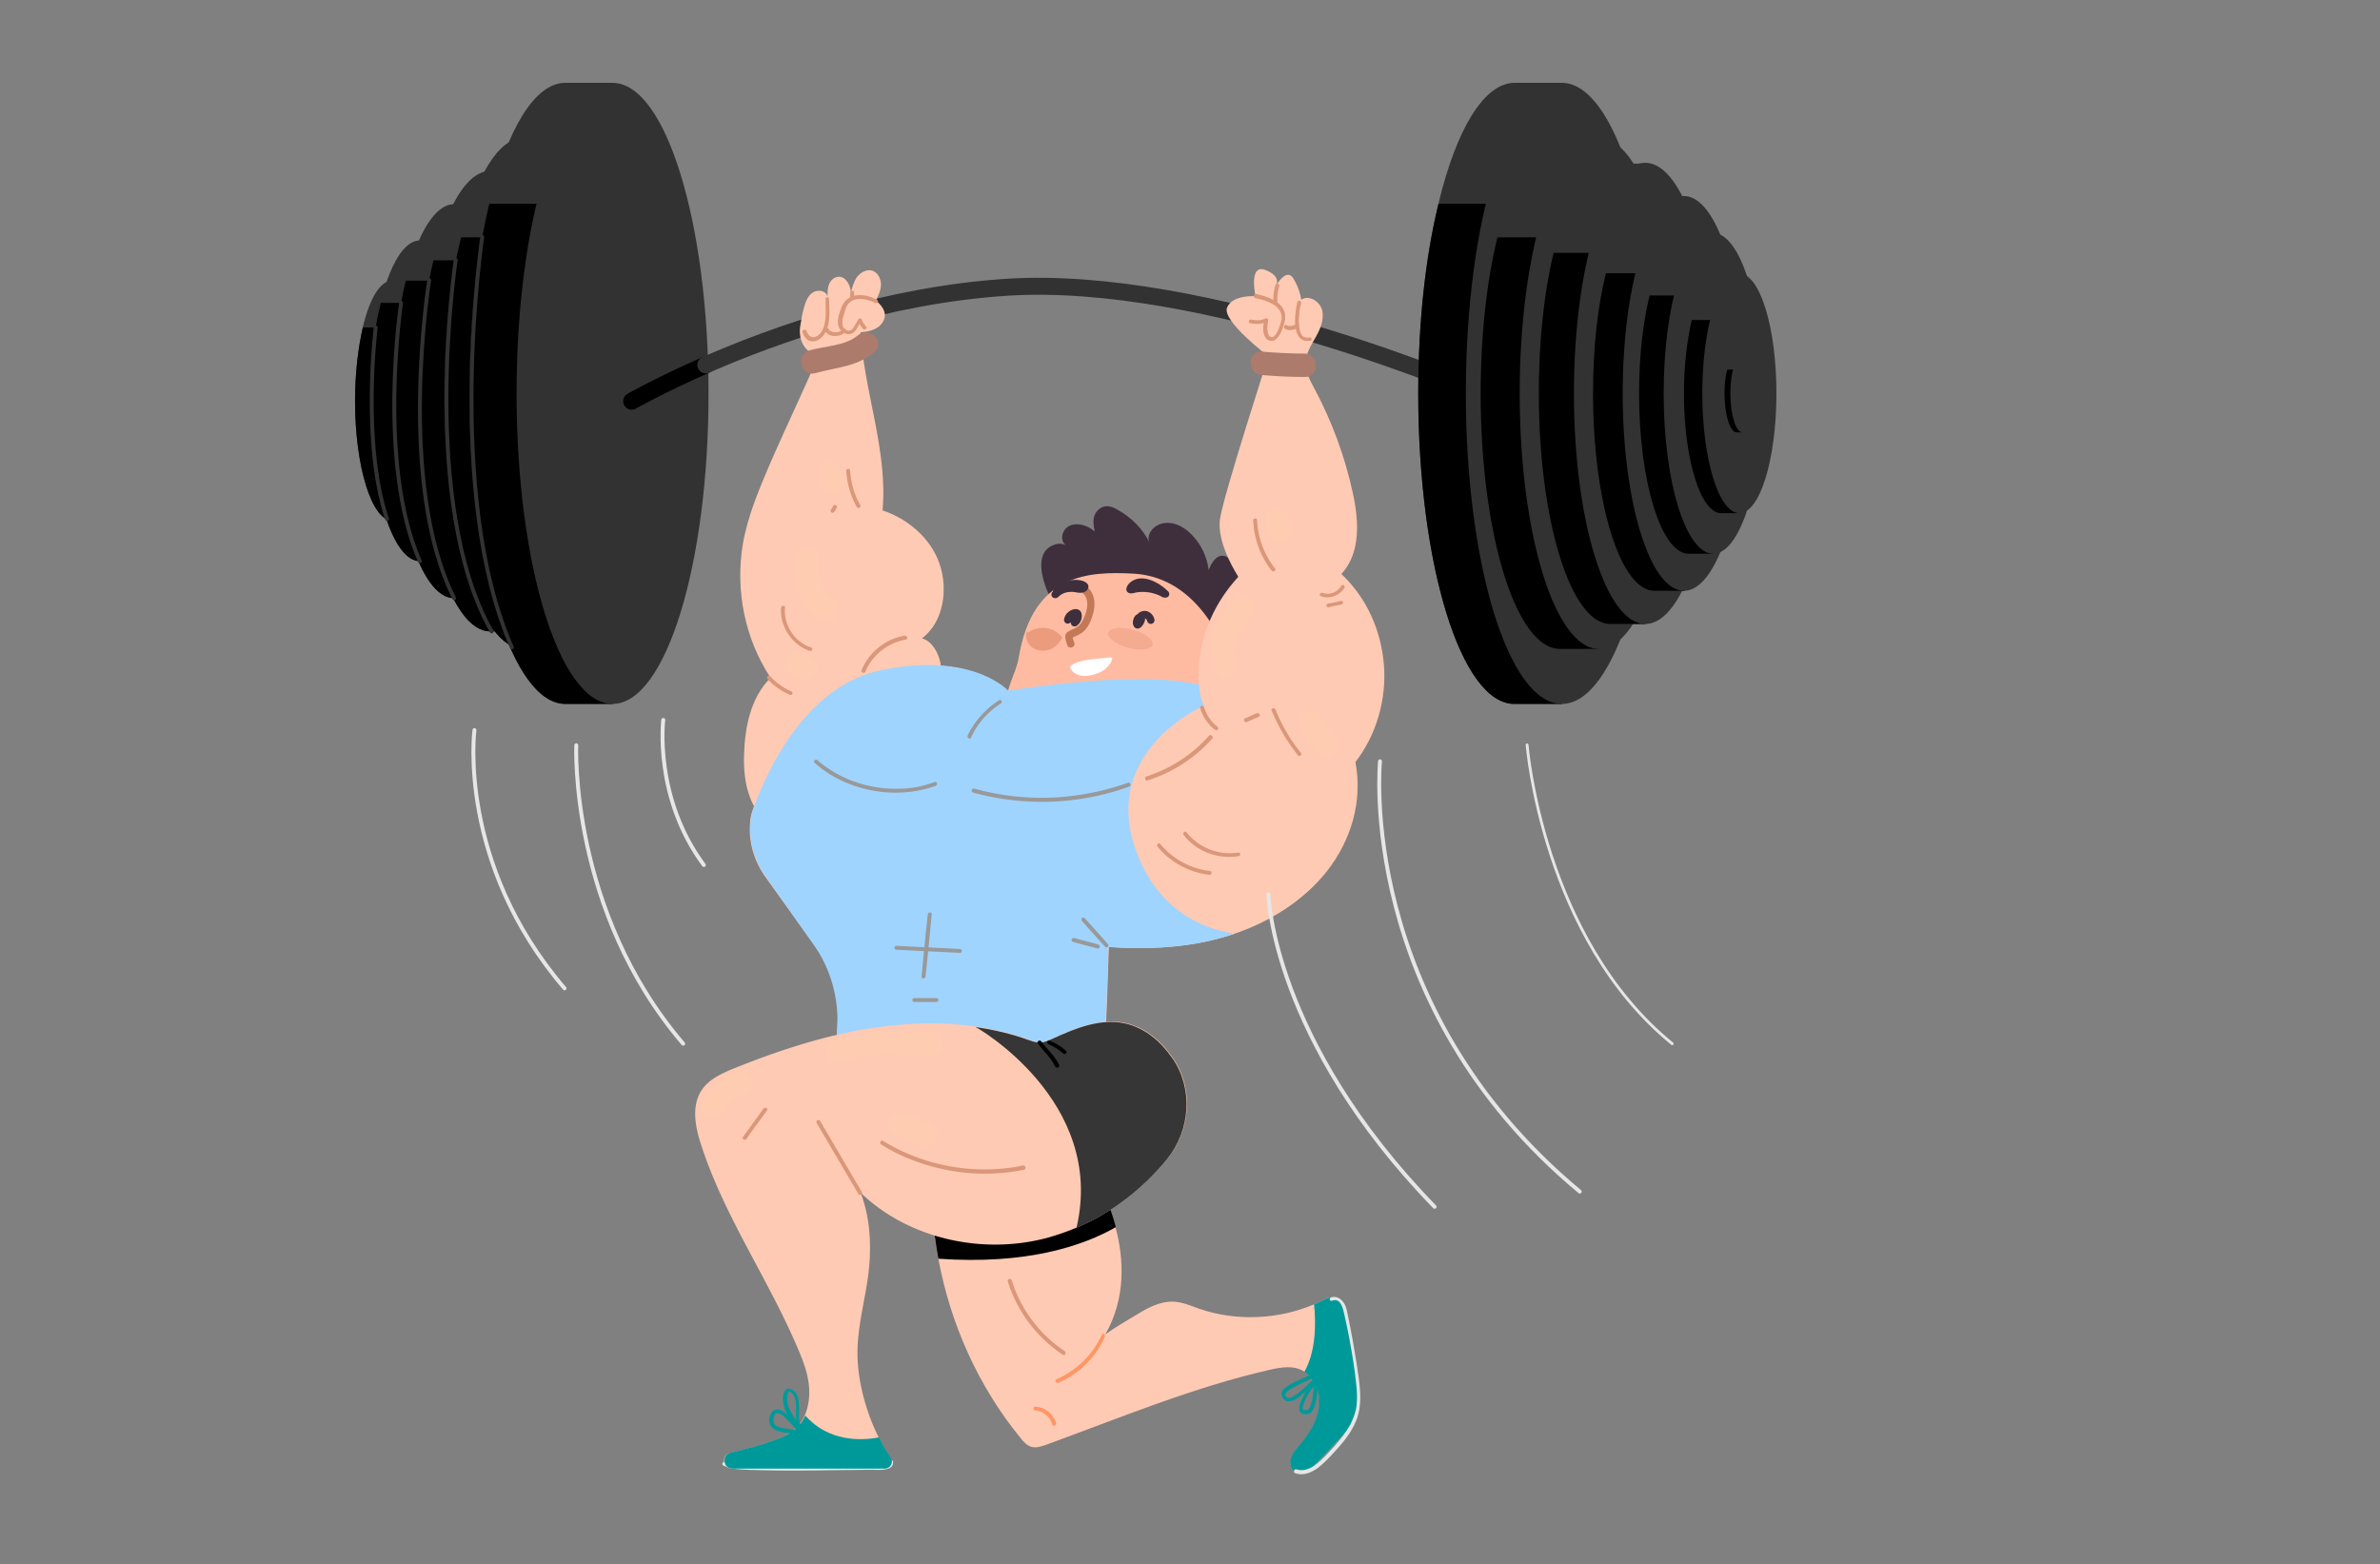 <svg xmlns="http://www.w3.org/2000/svg" width="610" height="401" fill="none"><rect width="100%" height="100%" fill="#808080" stroke="none"/><g clip-path="url(#a)"><path fill="#323232" d="M91 102.74c0 16.9 4.3 30.7 9.5 30.7h4.7v-4c2.9-5.3 4.8-15.3 4.8-26.7 0-7.1-.7-13.6-2-18.8-.8-3.2-1.7-5.9-2.8-8v-4h-4.7c-3.1 0-5.8 4.7-7.5 11.9-1.2 5.3-2 11.8-2 18.9Z"/><path fill="#000" d="M91 102.74c0 16.9 4.3 30.7 9.5 30.7h4.7v-4c2.9-5.3 4.8-15.3 4.8-26.7 0-7.1-.7-13.6-2-18.8H93c-1.2 5.2-2 11.7-2 18.8Z"/><path fill="#323232" d="M105.2 133.44c-5.25 0-9.5-13.75-9.5-30.7 0-16.96 4.25-30.7 9.5-30.7s9.5 13.74 9.5 30.7c0 16.95-4.25 30.7-9.5 30.7Z"/><path fill="#323232" d="M94.9 102.74c0 22.7 5.7 41.1 12.7 41.1h6.3v-5.3c3.9-7.1 6.5-20.4 6.5-35.8 0-9.5-1-18.2-2.7-25.1-1-4.3-2.3-8-3.8-10.7v-5.3h-6.3c-4.1 0-7.7 6.3-10.1 16-1.7 6.9-2.6 15.6-2.6 25.1Z"/><path fill="#000" d="M94.9 102.74c0 22.7 5.7 41.1 12.7 41.1h6.3v-5.3c3.9-7.1 6.5-20.4 6.5-35.8 0-9.5-1-18.2-2.7-25.1H97.6c-1.8 6.9-2.7 15.6-2.7 25.1Z"/><path fill="#323232" d="M113.8 143.84c-7.01 0-12.7-18.4-12.7-41.1 0-22.7 5.69-41.1 12.7-41.1 7.01 0 12.7 18.4 12.7 41.1 0 22.7-5.69 41.1-12.7 41.1Z"/><path fill="#323232" d="M100.7 102.74c0 27.9 7 50.6 15.7 50.6h7.7v-6.5c4.8-8.7 8-25.2 8-44 0-11.6-1.2-22.4-3.3-30.9-1.3-5.3-2.9-9.8-4.7-13.1v-6.5h-7.7c-5 0-9.5 7.7-12.4 19.7-2 8.3-3.3 19-3.3 30.7Z"/><path fill="#000" d="M100.7 102.74c0 27.9 7 50.6 15.7 50.6h7.7v-6.5c4.8-8.7 8-25.2 8-44 0-11.6-1.2-22.4-3.3-30.9H104c-2 8.4-3.3 19.1-3.3 30.8Z"/><path fill="#323232" d="M124.1 153.34c-8.67 0-15.7-22.66-15.7-50.6 0-27.95 7.03-50.6 15.7-50.6 8.67 0 15.7 22.65 15.7 50.6 0 27.94-7.03 50.6-15.7 50.6Z"/><path fill="#323232" d="M107.3 102.74c0 32.6 8.2 59.1 18.3 59.1h9v-7.6c5.6-10.1 9.3-29.4 9.3-51.4 0-13.6-1.4-26.1-3.8-36.1-1.5-6.2-3.4-11.4-5.5-15.3v-7.6h-9c-5.9 0-11.1 9-14.5 23-2.4 9.8-3.8 22.3-3.8 35.9Z"/><path fill="#000" d="M107.3 102.73c0 32.6 8.2 59.1 18.3 59.1h9v-7.6c5.6-10.1 9.3-29.4 9.3-51.4 0-13.6-1.4-26.1-3.8-36.1h-29c-2.4 9.9-3.8 22.4-3.8 36Z"/><path fill="#323232" d="M134.6 161.84c-10.1 0-18.3-26.46-18.3-59.1s8.2-59.1 18.3-59.1c10.1 0 18.3 26.46 18.3 59.1s-8.2 59.1-18.3 59.1Z"/><path fill="#323232" d="M113.9 100.83c0 36.2 9.1 65.5 20.3 65.5h10v-8.5c6.2-11.3 10.3-32.6 10.3-57 0-15.1-1.6-29-4.2-40-1.6-6.9-3.7-12.7-6.1-17v-8.5h-10c-6.5 0-12.3 10-16.1 25.5-2.7 11-4.2 24.9-4.2 40Z"/><path fill="#000" d="M113.9 100.83c0 36.2 9.1 65.5 20.3 65.5h10v-8.5c6.2-11.3 10.3-32.6 10.3-57 0-15.1-1.6-29-4.2-40h-32.1c-2.8 11-4.3 24.9-4.3 40Z"/><path fill="#323232" d="M144.1 166.34c-11.21 0-20.3-29.33-20.3-65.5 0-36.18 9.09-65.5 20.3-65.5s20.3 29.32 20.3 65.5c0 36.17-9.09 65.5-20.3 65.5Z"/><path fill="#323232" d="M120.3 100.83c0 43.9 11 79.6 24.6 79.6H157v-10.3c7.5-13.7 12.5-39.6 12.5-69.3 0-18.3-1.9-35.2-5.1-48.6-2-8.4-4.5-15.4-7.4-20.6v-10.4h-12.1c-7.9 0-15 12.1-19.5 30.9-3.2 13.5-5.1 30.3-5.1 48.7Z"/><path fill="#000" d="M120.3 100.83c0 43.9 11 79.6 24.6 79.6H157v-10.3c7.5-13.7 12.5-39.6 12.5-69.3 0-18.3-1.9-35.2-5.1-48.6h-39c-3.2 13.4-5.1 30.2-5.1 48.6Z"/><path fill="#323232" d="M157 180.44c-13.59 0-24.6-35.64-24.6-79.6 0-43.97 11.01-79.6 24.6-79.6 13.59 0 24.6 35.63 24.6 79.6 0 43.96-11.01 79.6-24.6 79.6Z"/><path stroke="#000" stroke-linecap="round" stroke-miterlimit="10" stroke-width="4.35" d="M180.9 93.54c-11.8 5.2-19 9.3-19 9.3"/><path stroke="#323232" stroke-linecap="round" stroke-linejoin="round" stroke-miterlimit="10" stroke-width="4.35" d="M379.5 100.83s-70-30.5-121.4-27.2c-30.9 2-59.4 12.1-77.2 19.9"/><path fill="#323232" d="M363.5 100.83c0 43.9 11 79.6 24.6 79.6h12.2v-10.3c7.5-13.7 12.5-39.6 12.5-69.3 0-18.3-1.9-35.2-5.1-48.6-2-8.4-4.5-15.4-7.4-20.6v-10.4h-12.1c-7.9 0-15 12.1-19.5 30.9-3.3 13.5-5.2 30.3-5.2 48.7Z"/><path fill="#000" d="M363.5 100.83c0 43.9 11 79.6 24.6 79.6h12.2v-10.3c7.5-13.7 12.5-39.6 12.5-69.3 0-18.3-1.9-35.2-5.1-48.6h-39c-3.3 13.4-5.2 30.2-5.2 48.6Z"/><path fill="#323232" d="M400.3 180.44c-13.59 0-24.6-35.64-24.6-79.6 0-43.97 11.01-79.6 24.6-79.6 13.59 0 24.6 35.63 24.6 79.6 0 43.96-11.01 79.6-24.6 79.6Z"/><path fill="#323232" d="M379.5 100.83c0 36.2 9.1 65.5 20.3 65.5h10v-8.5c6.2-11.3 10.3-32.6 10.3-57 0-15.1-1.6-29-4.2-40-1.6-6.9-3.7-12.7-6.1-17v-8.5h-10c-6.5 0-12.3 10-16.1 25.5-2.6 11-4.2 24.9-4.2 40Z"/><path fill="#000" d="M379.5 100.83c0 36.2 9.1 65.5 20.3 65.5h10v-8.5c6.2-11.3 10.3-32.6 10.3-57 0-15.1-1.6-29-4.2-40h-32.1c-2.7 11-4.3 24.9-4.3 40Z"/><path fill="#323232" d="M409.8 166.34c-11.21 0-20.3-29.33-20.3-65.5 0-36.18 9.09-65.5 20.3-65.5s20.3 29.32 20.3 65.5c0 36.17-9.09 65.5-20.3 65.5Z"/><path fill="#323232" d="M394.4 100.84c0 32.6 8.2 59.1 18.3 59.1h9v-7.6c5.6-10.1 9.3-29.4 9.3-51.4 0-13.6-1.4-26.1-3.8-36.1-1.5-6.2-3.4-11.4-5.5-15.3v-7.6h-9c-5.9 0-11.1 9-14.5 23-2.4 9.7-3.8 22.3-3.8 35.9Z"/><path fill="#000" d="M394.4 100.83c0 32.6 8.2 59.1 18.3 59.1h9v-7.6c5.6-10.1 9.3-29.4 9.3-51.4 0-13.6-1.4-26.1-3.8-36.1h-29c-2.4 9.8-3.8 22.4-3.8 36Z"/><path fill="#323232" d="M421.7 159.94c-10.1 0-18.3-26.47-18.3-59.1 0-32.64 8.2-59.1 18.3-59.1 10.1 0 18.3 26.46 18.3 59.1 0 32.63-8.2 59.1-18.3 59.1Z"/><path fill="#323232" d="M408.3 100.84c0 27.9 7 50.6 15.7 50.6h7.7v-6.5c4.8-8.7 8-25.2 8-44 0-11.6-1.2-22.4-3.3-30.9-1.3-5.3-2.9-9.8-4.7-13.1v-6.5H424c-5 0-9.5 7.7-12.4 19.7-2.1 8.3-3.3 19-3.3 30.7Z"/><path fill="#000" d="M408.3 100.83c0 27.9 7 50.6 15.7 50.6h7.7v-6.5c4.8-8.7 8-25.2 8-44 0-11.6-1.2-22.4-3.3-30.9h-24.8c-2.1 8.4-3.3 19.1-3.3 30.8Z"/><path fill="#323232" d="M431.6 151.44c-8.67 0-15.7-22.66-15.7-50.6 0-27.95 7.03-50.6 15.7-50.6 8.67 0 15.7 22.65 15.7 50.6 0 27.94-7.03 50.6-15.7 50.6Z"/><path fill="#323232" d="M420.1 100.83c0 22.7 5.7 41.1 12.7 41.1h6.3v-5.3c3.9-7.1 6.5-20.4 6.5-35.8 0-9.5-1-18.2-2.7-25.1-1-4.3-2.3-8-3.8-10.7v-5.3h-6.3c-4.1 0-7.7 6.3-10.1 16-1.6 6.9-2.6 15.6-2.6 25.1Z"/><path fill="#000" d="M420.1 100.83c0 22.7 5.7 41.1 12.7 41.1h6.3v-5.3c3.9-7.1 6.5-20.4 6.5-35.8 0-9.5-1-18.2-2.7-25.1h-20.1c-1.7 6.9-2.7 15.6-2.7 25.1Z"/><path fill="#323232" d="M439.1 141.94c-7.01 0-12.7-18.4-12.7-41.1 0-22.7 5.69-41.1 12.7-41.1 7.01 0 12.7 18.4 12.7 41.1 0 22.7-5.69 41.1-12.7 41.1Z"/><path fill="#323232" d="M431.6 100.83c0 16.9 4.3 30.7 9.5 30.7h4.7v-4c2.9-5.3 4.8-15.3 4.8-26.7 0-7.1-.7-13.6-2-18.8-.8-3.2-1.7-5.9-2.8-8v-4h-4.7c-3.1 0-5.8 4.7-7.5 11.9-1.2 5.3-2 11.8-2 18.9Z"/><path fill="#000" d="M431.6 100.83c0 16.9 4.3 30.7 9.5 30.7h4.7v-4c2.9-5.3 4.8-15.3 4.8-26.7 0-7.1-.7-13.6-2-18.8h-15c-1.2 5.2-2 11.7-2 18.8Z"/><path fill="#323232" d="M445.8 131.53c-5.25 0-9.5-13.74-9.5-30.7 0-16.95 4.25-30.7 9.5-30.7s9.5 13.75 9.5 30.7c0 16.96-4.25 30.7-9.5 30.7Z"/><path fill="#323232" d="M442 100.83c0 5.5 1.4 10 3.1 10h1.5v-1.3c.9-1.7 1.6-4.9 1.6-8.7 0-2.3-.2-4.4-.6-6.1-.3-1-.6-1.9-.9-2.6v-1.3h-1.5c-1 0-1.9 1.5-2.4 3.9-.6 1.7-.8 3.8-.8 6.1Z"/><path fill="#000" d="M442 100.83c0 5.5 1.4 10 3.1 10h1.5v-1.3c.9-1.7 1.6-4.9 1.6-8.7 0-2.3-.2-4.4-.6-6.1h-4.9c-.5 1.7-.7 3.8-.7 6.1Z"/><path fill="#323232" d="M443.5 100.83c0 5.5 1.4 10 3.1 10 1.7 0 3.1-4.5 3.1-10s-1.4-10-3.1-10c-1.7 0-3.1 4.5-3.1 10Z"/><path fill="#FFCAB3" d="M219.8 85.23c1.5-.1 3-.2 4.4-.9 1.4-.6 2.5-1.9 2.6-3.5 0-1.5-1.1-2.8-2.3-3.8.7-1.3 1.3-2.8 1.3-4.3-.1-1.5-1-3.1-2.4-3.4-1.4-.3-2.8.5-3.7 1.6-.8 1.1-1.2 2.5-1.6 3.9-.2-1.9-1.4-4-3.2-3.9-1.1.1-2 .9-2.4 1.9-.4 1-.4 2.1-.4 3.2-.3-1.5-2.4-1.9-3.7-1.1-1.3.8-1.9 2.3-2.3 3.8-.4 1.4-.7 2.9-.9 4.3-.2 1-.3 2-.1 3.1.3 2.4 2.2 4.6 4.6 5.2-3.8 8.9-8 17.6-11.9 26.5-3 7-6.1 14.1-7.4 21.6-2 11.8.5 24.3 7.1 34.3-5.1 5.1-6.6 12.6-6.8 19.8-.1 3.6.2 7.2 1.4 10.5 1.8 5 5.5 9.2 9.6 12.6 12.7 10.5 30.3 14.7 46.4 11.2 3.3-12 1.6-24-1.3-36.1-1.3-5.2-2.8-10.7-6.8-14.2 1.5-3.1 1.7-6.8.3-9.9-.8-1.8-2.1-3.5-4-4 5.5-4.1 6.8-12.6 4.5-19.1-2.2-6.5-8-11.5-14.6-13.7 1.4-15.5-4.9-30.8-5.7-46.4"/><path fill="#3F2F3D" d="M318.4 159.14c.7-5-.1-10.1-2.5-14.6-.4-.9-1-1.8-2-2-2-.6-3.5 1.8-4.1 3.6-.4-3.2-1.8-6.4-4.1-8.8-1.7-1.9-4.2-3.5-6.9-3.3-2.7.1-5.2 2.7-4.2 5-1.7-3.5-4.6-6.4-8.2-8.4-1-.6-2.3-1.1-3.4-.8-1.3.3-2.3 1.5-2.6 2.7-.3 1.2-.1 2.5.2 3.7-1.7-1.5-4.3-2.4-6.4-1.5-2.1.9-2.8 4.1-.7 5.2-1.8-1.3-4.7-.2-5.8 1.6-1.1 1.8-.9 4.1-.5 6.1 1.4 6.4 5.9 12.9 12.9 14.4"/><path fill="#FFBBA2" d="M284.1 190.54s38.2 7.4 34.2-10.7-13.1-32-27.8-32.8c-11.4-.6-25.8-.1-29.4 21.5-.8 4.8-3.8 7.8-3.3 14.9l26.3 7.1Z"/><path fill="#FFCAB3" d="M215.3 251.44c-.4 5.3-.6 10.6-.9 16 5-.7 10.1.1 15.2.7 15.5 1.8 31.1 2.4 46.7 1.7 2.3-.1 4.8-.7 6.9-1.8.5-8.6.7-16.7 1-25.3 10.2.7 20.6.2 30.4-2.8l1.8-.6c9.1-3.1 17.6-8.4 23.6-15.9 6.3-8 9.3-18 7.4-28.1 5.4-7 8-16.1 7.3-24.9-.7-8.8-4.4-17.2-10.9-23.3 5-5.4 4.5-13.7 2.9-20.9-2-9.2-5.3-18.2-9.8-26.6-1.1-2.1-2.3-4.2-2.3-6.6.1-2.4 1.4-4.5 2.6-6.6 1.2-2.1 2.2-4.5 1.7-6.8-.5-2.3-3.4-4.2-5.4-2.8 0 0-.3-2.8-2.1-5.6-1.5-2.2-3.6.7-4.3 1.9.4-.8.6-2.6-2.7-3.9-4.5-1.8-2.6 6.7-2.6 6.7s-5.9-.5-7.3 2.9c-1.4 3.4 10.6 12.5 10.6 12.5s-11.4 35.2-12.4 41.6c-1 6.4 4.7 14.9 4.7 14.9-12.2 13.2-10.1 27.8-10.1 27.8-16.2-4-49 1.5-49 1.5s-9.2-10.2-32.8-5.2c-23.6 5-33 37-33 37-1 5.4.3 11 3.5 15.6l19.3 26.9Zm25.2 71.2c3.1 16.8 10.3 32.8 21.1 46 .7.9 1.6 1.9 2.7 2.2 1.2.4 2.6-.1 3.8-.5 18.9-6.9 37.6-14.7 57.2-19.2 3.1-.7 6.4-1.3 9.1.5.7.4 1.3 1 1.9 1.8 1 1.2 1.6 2.7 1.8 4.3.6 4.8-1.8 9-4.8 12.5-1.1 1.3-2.3 2.6-2.5 4.4-.1 1.1.3 2.3 1.4 2.9 1.7.9 3.5-.6 4.8-2 2.3-2.4 4.6-4.8 6.8-7.2 1.3-1.4 2.6-2.8 3.4-4.5 1.1-2.4 1-5.2.9-7.8-.5-7.3-1.9-14.5-4-21.5-.5-1.7-2.5-2.5-4.1-1.7-1 .5-2.1 1-3.2 1.5-9.2 3.9-20 4.4-29.5 1.1-2.2-.8-4.3-1.7-6.6-1.8-3.3-.1-6.4 1.5-9.3 3.3-2.8 1.7-5.5 3.2-8.1 5.1 5.3-9.3 4.8-19.3 2.6-27.5-2.6-9.9-7.6-17.1-7.6-17.1-6.6 0-12.9-.7-19.4-1.3-6.6-.6-13.6-.5-19.3 2.9l-.7.7c-.4 7.6.2 15.3 1.6 22.9Z"/><path fill="#000" d="M240.5 322.64c22.7 1.6 37.1-3.3 45.5-8.1-2.6-9.9-7.6-17.1-7.6-17.1-6.6 0-12.9-.7-19.4-1.3-6.6-.6-13.6-.5-19.3 2.9l-.7.7c-.5 7.6.1 15.3 1.5 22.9Z"/><path fill="#9FD4FF" d="m214.6 263.34-.3 4.1c5-.7 10.1.1 15.2.7 15.5 1.8 31.1 2.4 46.7 1.7 2.3-.1 4.8-.7 6.9-1.8.5-8.6.7-16.7 1-25.3 10.2.7 20.6.2 30.4-2.8l1.8-.6c-8.9-1.5-18.9-6.3-24.4-19.4-11.3-27 16.7-39.1 16.7-39.1-1.3-2.2-1.2-5.3-1.2-5.3-16.2-4-49 1.5-49 1.5s-9.2-10.2-32.8-5.2c-23.6 5-33 37-33 37-1 5.4.3 11 3.5 15.6l12.3 17.5c4.4 6.1 6.6 13.7 6.2 21.4Z"/><path fill="#FFCAB3" d="M204.4 345.44c1.5 3.5 2.9 7.1 3 10.9.1 2.2-.3 4.6-1.2 6.6-.6 1.4-1.5 2.6-2.7 3.6-1.6 1.3-3.5 2.1-5.5 2.8-2.6 1-6.7 2.1-10.9 3.1-2.3.6-1.9 4 .5 4h39.1c1.4 0 2.3-1.6 1.5-2.8-1.1-1.6-2.1-3.3-3-5.2-3.6-7.2-5.7-15.8-5.4-23.1.3-7.6 2.7-14.9 3.1-22.5.3-5.9-.2-11.5-2.3-17.1 12.4 11.9 31.4 16 48 11.5a64.92 64.92 0 0 0 11.5-4.5c7.3-3.9 13.9-9.3 19.1-15.7 6-7.4 6.8-18 1.4-25.9 0-.1-.1-.1-.1-.1-2.9-4.2-7-7.7-12-8.8-6.3-1.4-12.7 1.2-18.6 3.9-1.1.5-2.2 1-3.4 1-1 0-2-.4-2.9-.7-4.4-1.6-8.9-2.6-13.5-3.3-8.1-1.2-16.5-1-24.6.1-12.8 1.7-25.1 5.7-37.1 10.5-3.2 1.3-6.6 2.8-8.5 5.6-2.8 4.1-1.7 9.7-.1 14.4 5.9 18.1 17.1 34.1 24.6 51.7Z"/><path fill="#363636" d="M275.9 314.74c1.4-.6 2.7-1.2 4.1-1.9 7.3-3.9 13.9-9.3 19.1-15.7 6-7.4 6.8-18 1.4-25.9l-.1-.1c-2.9-4.2-7-7.7-12-8.8-6.3-1.4-12.7 1.2-18.6 3.9-1.1.5-2.2 1-3.4 1-1 0-2-.4-2.9-.7-4.4-1.6-8.9-2.6-13.5-3.3-.1-.2 33.6 18.9 25.9 51.5Z"/><path fill="#099" d="M332.2 377.54c1.7.9 3.5-.6 4.8-2 2.3-2.4 4.6-4.8 6.8-7.2 1.3-1.4 2.6-2.8 3.4-4.5 1.1-2.4 1-5.2.9-7.8-.5-7.3-1.9-14.5-4-21.5-.5-1.7-2.5-2.5-4.1-1.7-1 .5-2.1 1-3.2 1.5.5 4.8.5 12.1-2.5 17.3.7.4 1.3 1 1.9 1.8 1 1.2 1.6 2.7 1.8 4.3.6 4.8-1.8 9-4.8 12.5-1.1 1.3-2.3 2.6-2.5 4.4 0 1.2.4 2.4 1.5 2.9Z"/><path fill="#EA9C7D" d="M263.47 162.19c1.3-1 3-1.4 4.7-1.2 1.6.2 3.2 1.2 4.1 2.5-.8 1.3-1.8 2.5-3.2 3-1.4.5-3.1.4-4.3-.4-1.3-.8-2-2.4-1.7-3.9 0-.1.1-.2.2-.3.1 0 .2.1.2.3Z"/><path fill="#DA9779" d="M196.6 284.64c-1.8 2.4-3.6 4.9-5.3 7.3-.4.5-1.2 0-.9-.5 1.8-2.4 3.6-4.9 5.3-7.3.4-.5 1.2 0 .9.5Zm23-154.7c-1.6-2.8-2.5-6-2.7-9.3 0-.6 1-.6 1 0 .2 3.1 1 6.1 2.6 8.8.3.6-.6 1.1-.9.5Zm-5.2.3c-.2.3-.4.7-.6 1-.1.1-.2.2-.3.2-.1 0-.3 0-.4-.1-.1-.1-.2-.2-.2-.3 0-.1 0-.3.1-.4.2-.3.4-.7.6-1 .1-.1.2-.2.3-.2.1 0 .3 0 .4.1.1.1.2.2.2.3 0 .1 0 .3-.1.4Zm-6.8 36.6c-4.6-1.5-7.8-6.3-7.4-11.1.1-.6 1.1-.6 1 0-.4 4.4 2.4 8.8 6.6 10.2.7.1.4 1.1-.2.9Zm119.3 15c1.6 4 3.8 7.8 6.5 11.1.4.5-.3 1.2-.7.7a46.5 46.5 0 0 1-6.8-11.6c-.2-.5.7-.7 1-.2Zm-4.3 1.9c-1 .4-2 .9-3 1.3-.2.1-.5.1-.7-.2-.1-.2-.1-.6.2-.7 1-.4 2-.9 3-1.3.2-.1.5-.1.7.2.1.3.1.6-.2.7Zm3.3-37.5c-2.9-3.7-4.5-8.2-4.7-12.9 0-.6 1-.6 1 0 .2 4.5 1.8 8.8 4.6 12.4.4.5-.5 1-.9.5Zm18.7 4.4c-1.2 2-3.8 3-6 2.2-.3-.1-.4-.3-.3-.6.1-.2.4-.4.6-.3 1.8.7 3.9-.1 4.9-1.8.2-.5 1.1 0 .8.5Zm-.7 4.3c-1.1.2-2.2.4-3.3.7-.3.1-.6-.1-.6-.3-.1-.2.1-.6.3-.6 1.1-.2 2.2-.4 3.3-.7.3-.1.6.1.6.3.1.2-.1.5-.3.6Zm-32.4 32.19c-1.9-1.4-3.2-3.4-3.9-5.6-.2-.6.8-.9 1-.3.6 2 1.8 3.8 3.4 5 .2.2.3.4.2.7-.2.2-.5.3-.7.2Zm-.8 2.21c-4.5 5-10.2 8.7-16.6 10.7-.6.2-.9-.8-.3-1 6.2-2 11.8-5.6 16.1-10.5.5-.4 1.2.3.8.8Zm6.8 30.1c-5.3.9-10.9-1.2-14.1-5.4-.4-.5.3-1.2.7-.7 3.1 3.9 8.2 6 13.2 5.2.6-.1.8.8.2.9Zm-7.5 4.8c-5.2-.6-10-3.2-13.3-7.2-.4-.5.3-1.2.7-.7 3.1 3.8 7.7 6.3 12.6 6.9.7 0 .7 1 0 1Zm-107.4-46.11c-2.2-.9-4.3-2.3-5.9-4.1-.4-.5.3-1.2.7-.7 1.5 1.7 3.4 3 5.4 3.9.2.1.4.3.3.6 0 .2-.3.4-.5.3Zm29.6-14.19c-4.6.8-8.6 3.9-10.4 8.2-.2.6-1.2.3-1-.3 1.9-4.6 6.1-8.1 11.1-8.9.6-.1.9.8.3 1Zm30.3 135.89c-9.7 2-20 1-29.2-2.7-2.6-1-5.1-2.3-7.5-3.8-.5-.3 0-1.2.5-.9 8.3 5.1 18 7.6 27.7 7.3 2.7-.1 5.5-.4 8.2-1 .7 0 .9.9.3 1.1Zm-42.5 6.21c-3.6-6.1-7.1-12.1-10.7-18.2-.3-.6.5-1.1.9-.5 3.6 6.1 7.1 12.1 10.7 18.2.3.6-.5 1.1-.9.5Z"/><path fill="#FF9664" d="M269.7 365.13c-.5-1.9-2.3-3.4-4.3-3.6-.3 0-.5-.2-.5-.5s.2-.5.5-.5c2.4.2 4.6 1.9 5.3 4.3.1.6-.9.9-1 .3Zm13.5-22.5c-2.3 5.2-6.6 9.5-11.9 11.8-.6.3-1.1-.6-.5-.9 5.1-2.2 9.3-6.3 11.6-11.4.2-.6 1-.1.8.5Z"/><path fill="#DA9779" d="M272.4 347.24a34.98 34.98 0 0 1-14.1-18.8c-.2-.6.8-.9 1-.3 2.3 7.4 7.1 13.9 13.6 18.2.5.4 0 1.3-.5.9Z"/><path fill="#999" d="M289.4 201.64a66.1 66.1 0 0 1-40 1.5c-.6-.2-.4-1.1.3-1 10.1 2.8 20.7 3.1 30.9.9 2.9-.6 5.7-1.4 8.5-2.4.7-.2.9.8.3 1Zm-49.6-.2c-8.1 2.9-17.4 2.1-25-1.8-2.2-1.1-4.2-2.5-6-4.1-.5-.4.2-1.1.7-.7 6.3 5.5 14.9 8 23.2 7.2 2.4-.2 4.7-.8 6.9-1.6.6-.2.8.8.2 1Zm16.7-21.1c-3.3 2.1-6 5.1-7.6 8.7-.3.6-1.1.1-.9-.5 1.8-3.7 4.6-6.8 8-9 .6-.4 1.1.4.5.8Zm26.8 62.4c-2-2.2-4-4.4-6-6.7-.4-.5.3-1.2.7-.7 2 2.2 4 4.4 6 6.7a.5.5 0 0 1-.7.7Zm-2 .39c-2.1-.6-4.2-1.1-6.3-1.7-.6-.2-.4-1.1.3-1 2.1.6 4.2 1.1 6.3 1.7.5.2.3 1.1-.3 1Zm-42.5-8.79c-.5 5.3-1 10.7-1.6 16-.1.6-1.1.6-1 0 .5-5.3 1-10.7 1.6-16 .1-.6 1.1-.6 1 0Z"/><path fill="#999" d="M246 244.24c-5.4-.3-10.9-.5-16.3-.8-.6 0-.6-1 0-1 5.4.3 10.9.5 16.3.8.7 0 .7 1.1 0 1Zm-6 12.59h-5.7c-.6 0-.6-1 0-1h5.7c.7 0 .7 1 0 1Z"/><path fill="#E6E6E6" d="M341.2 332.54c1.6-.5 3 .7 3.6 2.1.4.9.5 1.8.7 2.7l.6 3c.8 4.1 1.5 8.3 2.1 12.5.5 3.9.9 7.8-.7 11.5-1.3 3.2-3.7 5.9-6 8.4-2.4 2.5-5.6 6.1-9.5 4.9-.6-.2-.4-1.2.3-1 3.2 1 6-2 8-4.1 2.2-2.3 4.4-4.8 5.9-7.6.7-1.5 1.3-3 1.5-4.7.2-1.8.1-3.7-.1-5.5-.4-3.8-1-7.5-1.7-11.3-.4-2.1-.8-4.2-1.3-6.3-.3-1.4-.9-4.5-3-3.8-.8.4-1.1-.6-.4-.8Zm-112.3 42.2c.2 2.5-4.1 2-5.5 2-3.2 0-6.4.1-9.6.1-6.3.1-12.6.2-18.9 0-1.7 0-3.4-.1-5.1-.2-1.5-.1-3-.3-4.4-1-.6-.3-.1-1.1.5-.9 1.2.6 2.6.7 3.9.8 1.4.1 2.8.1 4.1.2 2.9.1 5.7.1 8.6.1 5.8 0 11.7-.1 17.5-.1h5c.7 0 3 .2 2.9-1 0-.6 1-.6 1 0Z"/><path fill="#099" d="M338.5 351.64c-.3.6-.4 1.5-.5 2.2-.1 1.1-.2 2.2-.4 3.3-.1 1.1-.3 2.1-.6 3.1-.2.7-.6 1.6-1.2 2-.6.3-1.5.4-2.1.1-.5-.3-.8-.9-.7-1.4.1-1.6 1.1-3.2 1.9-4.6.5-.8 1.1-1.6 1.6-2.4.3-.4.7-1 1.1-1.3.5-.4 1.2.3.7.7-.3.2-.5.6-.8.9-.4.6-.9 1.2-1.3 1.8-.9 1.3-1.8 2.7-2.2 4.2-.1.3-.1.5-.1.8v.2c0 .1.1.1.1.1.1.1.2.1.4.1.3 0 .6 0 .8-.1.5-.3.7-1.1.9-1.7.3-.9.4-1.9.5-2.9.1-1.1.2-2.2.4-3.3.1-.8.2-1.7.6-2.4.3-.5 1.2 0 .9.6Z"/><path fill="#099" d="M337.8 353.54c.2-.1-.1.1-.1.1l-.2.2c-.2.2-.5.4-.7.7l-1.8 1.8c-.7.6-1.3 1.2-2.1 1.8-.6.4-1.2.9-2 1-.6.2-1.3.1-1.8-.4s-.8-1.2-.6-1.8c.2-.7.8-1.2 1.4-1.6.7-.5 1.6-.9 2.4-1.3 1-.5 1.9-.9 2.9-1.3.6-.3 1.4-.6 1.8-1.2.4-.5 1.1.2.7.7-.4.5-1 .8-1.5 1.1-.8.4-1.5.7-2.3 1.1-.8.4-1.6.7-2.4 1.2-.6.3-1.3.7-1.8 1.3-.1.2-.3.4-.3.5 0 .2 0 .3.2.5.3.4.6.5 1 .4.6-.2 1.2-.6 1.8-1 .7-.5 1.3-1.1 1.9-1.6.6-.6 1.3-1.2 1.9-1.8.4-.4.9-.9 1.4-1.1.6-.5.8.4.2.7Zm-150.1 22.9h39.1c1.4 0 2.3-1.6 1.5-2.8-1.1-1.6-2.1-3.3-3-5.2-4.7.9-13 1.1-18.9-5.6-.6 1.4-1.5 2.6-2.7 3.6-1.6 1.3-3.5 2.1-5.5 2.8-2.6 1-6.7 2.1-10.9 3.1-2.4.6-2 4.1.4 4.1Z"/><path fill="#099" d="M205.4 366.74c-1.1-1-1.3-2.5-1.4-3.9 0-1.5.2-3.1-.3-4.6-.2-.6-.5-1.1-1.1-1.4-.4-.2-.5-.2-.6.2-.4 1-.2 2.3 0 3.3.3 1 .9 1.8 1.4 2.7.7 1 1.3 2 1.7 3.2.2.5-.5.9-.8.5-.7-.9-1.4-1.8-2.3-2.6-.7-.7-1.6-1.8-2.7-1.9-1-.1-1.2 1.7-1 2.4.3 1 1.5 1.2 2.4 1.4 1.2.3 2.5.3 3.7.7.6.2.3 1.2-.3 1-1.2-.4-2.5-.4-3.8-.7-1.2-.3-2.5-.7-3-2-.4-1.1 0-3 1.2-3.6 1.2-.6 2.5.5 3.3 1.2 1.2 1 2.1 2.3 3.1 3.5-.3.2-.6.3-.8.5-.7-2.1-2.5-3.7-3.1-5.8-.3-1.2-.5-2.7-.1-3.8.2-.5.5-1 1-1.1.6-.1 1.3.3 1.7.7 1.2 1.1 1.2 3 1.2 4.5 0 1.6-.3 3.9 1.1 5.1.7.2-.1.9-.5.5Z"/><path fill="#AC7B6B" d="M334.4 96.63c-3.7 0-7.3-.2-11-.5-3.8-.3-3.9-6.3 0-6 3.7.3 7.3.5 11 .5 3.8.1 3.8 6.1 0 6Zm-110.3-6.39c-4.4 3.8-9.8 3.9-15.1 5.4-3.7 1.1-5.3-4.7-1.6-5.8 4-1.2 9.2-1.1 12.5-3.9 2.9-2.5 7.2 1.8 4.2 4.3Z"/><path stroke="#E6E6E6" stroke-linecap="round" stroke-miterlimit="10" d="M353.7 195.14s-6.3 62.5 51.2 110.3m-79.8-76.2s.9 37.2 42.6 80.1M170 184.53s-2.5 19.8 10.4 37.2m-32.7-30.7s-1.8 42.4 27.4 76.5m-53.5-80.39s-4.5 34 23.1 66.2"/><path fill="#DA9779" d="M322 75.34c3 .7 7.4 2.1 7.4 5.9 0 .8-.2 1.6-.5 2.3-.2.8-.5 1.6-1 2.4-.4.6-.9 1.2-1.6 1.4-.7.1-1.4-.1-1.8-.6-1-1.2-.8-3.2-.5-4.6.1-.6 1.1-.4 1 .3-.2 1-.3 2.3.1 3.3.2.4.5.8 1 .7.6-.1.9-.8 1.2-1.2.3-.6.6-1.3.8-2 .2-.6.4-1.2.4-1.9 0-1.4-.9-2.5-2-3.2-1.4-.9-3-1.4-4.7-1.7-.7-.2-.4-1.2.2-1.1Z"/><path fill="#DA9779" d="M324.8 82.44c-1.4.7-2.9.7-4.4.4-.3-.1-.4-.4-.3-.6.1-.3.3-.4.6-.3 1.2.2 2.5.3 3.6-.3.2-.1.5-.1.7.2.1.1 0 .5-.2.6Zm11 4.9c-4.2.8-4.1-5-3.7-7.6.1-.8.2-1.6.4-2.3.2-.6 1.1-.4 1 .3-.4 1.3-.5 2.6-.6 4 0 1.3 0 3.1.8 4.2.4.5 1.1.7 1.8.6.7-.3 1 .7.3.8Z"/><path fill="#DA9779" d="M332.5 84.14c-1 .4-2.2.8-3.2.1-.2-.2-.3-.4-.2-.7.1-.2.5-.3.7-.2.1.1.2.1.3.2h.9c.5-.1.9-.3 1.3-.4.2-.1.6.1.6.3 0 .4-.1.6-.4.7Zm-4.6-10.8a11 11 0 0 0-.5 4c0 .3-.2.5-.5.5s-.5-.2-.5-.5c-.1-1.4.1-2.9.5-4.3.1-.3.3-.4.6-.3.3 0 .4.3.4.6Zm-103.6 4.3c-2.2-1.1-5.7-1.8-7.2.7-.3.6-.5 1.2-.7 1.9-.2.7-.4 1.3-.5 2 0 .6 0 1.3.3 1.8.3.4 1 .8 1.6.7.6-.1.9-.7 1.2-1.2.4-.6.7-1.2 1.1-1.8.2-.3.7-.1.8.2.2.7.7 1.3 1.1 1.8.4.5-.5 1-.9.5-.5-.7-1-1.3-1.2-2.1.3.1.6.1.8.2-.8 1-1.1 2.7-2.5 3.2-.8.3-1.7 0-2.3-.5-.6-.5-1-1.2-1.1-1.9-.2-1.6.4-3.2 1-4.6.6-1.5 2-2.6 3.6-2.8 1.8-.3 3.7.2 5.3 1.1.7.2.2 1.1-.4.8Z"/><path fill="#DA9779" d="M218.9 75.04v1c0 .1-.1.3-.1.4-.1.1-.2.2-.4.1-.1 0-.3 0-.4-.1-.1-.1-.1-.2-.1-.4v-1c0-.1.1-.3.1-.4.1-.1.2-.2.4-.1.1 0 .3 0 .4.1 0 .1.1.2.1.4Zm-6.4 1.6c0 2.7.4 5.6-.7 8.1-.7 1.5-2.2 3.1-4 2.7-1.1-.2-1.8-1.3-2.1-2.3-.2-.6.7-.9 1-.3.3.8.9 1.7 1.9 1.6.8-.1 1.6-.8 2-1.5.7-1.1.9-2.4 1-3.7.1-1.5 0-3.1 0-4.6-.1-.6.9-.6.9 0Z"/><path fill="#DA9779" d="M216.6 85.04c-.6.8-1.7 1.1-2.6 1.1-1 0-2-.4-2.5-1.3-.3-.6.6-1.1.9-.5 0 .1.1.2.1.2l.1.1.1.1s.1 0 .1.1c.1.1.2.1.2.1h.1c.1 0 .1 0 .2.1.1 0 .2.1.3.1h1c.2 0 .4-.1.6-.2h.1s.1 0 .1-.1c.1 0 .2-.1.2-.1l.1-.1.1-.1.2-.2c.2-.2.5-.2.7 0 .1.2 0 .5-.1.7Z"/><path fill="#EA9C7D" d="M284.03 162.22c.3-1.3 3.2-1.7 6.3-.8 3.2.8 5.4 2.5 5.1 3.8-.3 1.3-3.2 1.7-6.3.8-3.1-.8-5.4-2.5-5.1-3.8Z" opacity=".5"/><path fill="#000" d="M270.4 273.34c-1-2.3-3-3.9-4.4-5.9-.4-.5.5-1 .9-.5 1.5 2.1 3.5 3.7 4.6 6.1.1.2-.1.5-.3.6-.5.1-.7-.1-.8-.3Zm2.1-3.3c-1.1-1-2.4-1.8-3.8-2.4-.2-.1-.4-.3-.3-.6.1-.2.4-.5.6-.3 1.6.6 3 1.5 4.2 2.6.2.2.2.5 0 .7-.2.2-.5.2-.7 0Z"/><path stroke="#E6E6E6" stroke-linecap="round" stroke-miterlimit="10" stroke-width=".73" d="M391.4 190.94s3.9 49.5 37.2 76.6"/><path fill="#FDCCB1" d="M190 280.63c-2.3.2-3.7 2.8-4.7 4.5-2 3.3-7.2.3-5.2-3 2.4-3.8 5.1-7.1 9.9-7.5 1.6-.1 3 1.5 3 3 0 1.8-1.3 2.9-3 3Zm48.7-9.99c-7.5-.1-15.4-1.5-22.5 1.6-3.5 1.5-6.6-3.6-3-5.2 8.3-3.6 16.7-2.5 25.5-2.4 3.9.1 3.9 6.1 0 6Zm82.1-112.8c-2.3 2.7-6.1 8-4.2 11.7 1.7 3.4-3.5 6.5-5.2 3-3.3-6.6.8-13.9 5.1-19 2.6-2.9 6.8 1.4 4.3 4.3Zm-110.3 1.1c-5.4-3.2-7.4-9.9-6.8-15.9.3-3.8 6.3-3.9 6 0-.3 3.8.3 8.6 3.8 10.7 3.4 2 .3 7.2-3 5.2Zm-3.8 15.09c-1.4.2-3-.2-4.2-1.1-.7-.5-1.2-1-1.4-1.8-.2-.7-.1-1.7.3-2.3.8-1.3 2.7-2.1 4.1-1.1.1.1.2.2.3.2.2.1.5.1-.2 0 .3.1.5.2.8.2-.3 0-.5-.1-.8-.1h1c.7-.1 1.6.4 2.1.9s.9 1.4.9 2.1c0 .8-.3 1.6-.9 2.1-.5.6-1.2.8-2 .9Zm131.2 19.11c-2.3-1.8-3.9-4.5-4.8-7.3-1.2-3.7 4.6-5.3 5.8-1.6.6 1.9 1.6 3.4 3.2 4.7 1.3 1 1.1 3.2 0 4.2-1.2 1.3-2.9 1-4.2 0Zm-101.3 100.8c-2.2-.8-4.3-2.1-6.7-2.7-3.8-.9-2.2-6.6 1.6-5.8 2.4.5 4.4 1.8 6.7 2.7 1.5.6 2.5 2 2.1 3.7-.4 1.4-2.2 2.6-3.7 2.1Zm-26.1-170.1c-.2-.7-.4-1.3-.7-2-.5-1.5.6-3.3 2.1-3.7 1.7-.4 3.2.5 3.7 2.1.2.7.4 1.3.7 2 .5 1.5-.6 3.3-2.1 3.7-1.7.4-3.2-.5-3.7-2.1Zm114.9 13.4c-.6-1.3-1-2.7-1.1-4.2-.1-1.6 1.4-3.1 3-3 1.7.1 2.9 1.3 3 3 0 .2 0 .5.1.7 0-.3-.1-.5-.1-.8 0 .3.1.6.2.9 0 .1.1.2.1.4-.3-.6.2.6 0 0 .4.7.5 1.5.3 2.3-.2.7-.7 1.4-1.4 1.8-1.3.6-3.3.4-4.1-1.1Z"/><path stroke="#323232" stroke-linecap="round" stroke-miterlimit="10" d="M123.6 60.74s-9.8 65.8 7.6 105.2"/><path stroke="#323232" stroke-linecap="round" stroke-miterlimit="10" d="M116.8 66.64s-9.4 62.3 9.2 95.2m-16-90.01s-8.4 52.2 6.4 81.5m-13.6-75.69s-6.2 41.2 4.8 66.2m-11.3-59.9s-3.7 29.5 2.9 49.1"/><path fill="#3F2F3D" d="M293.9 156.65c-.81-.2-1.8.1-2.3.75-.5.21-.87.65-1.04 1.15-.21.55-.33 1.35 0 1.88.09.24.26.44.5.57.52.27 1.09.06 1.47-.33a3.8 3.8 0 0 0 .92-1.63c.03-.17.04-.34.02-.52h.05l.11.07s.04.02.04.04l.12.1s0 .02.02.03a.5.5 0 0 1 .09.14c0 .02.02.05.04.06l.06.12c.01.07.04.13.07.2.13.5.75.77 1.21.58.5-.2.73-.7.58-1.21-.26-.96-1-1.74-1.95-2h-.02Zm-16.74.5a1.4 1.4 0 0 0-.93-.94c-.34-.11-.68-.1-1.03-.02-.61.12-1.13.44-1.57.86a3.09 3.09 0 0 0-.9 1.68c-.1.48.26 1.03.76 1.11.36.06.7-.09.9-.35l.03.12c.04.22.1.35.2.54.1.2.4.36.62.4.24.03.5 0 .7-.13a3.03 3.03 0 0 0 1.23-3.24v-.03Zm22.18-5.61a12.42 12.42 0 0 0-3.72-2.57c-1.42-.62-3.05-.98-4.55-.47-.67.23-1.31.64-1.78 1.18-.55.63-1.01 1.78-.02 2.28.67.34 1.42-.02 2.12-.12a10.25 10.25 0 0 1 6.6 1.24c.17.1.35.1.52.09.33.08.73-.05.95-.3.35-.4.27-.98-.09-1.34h-.03Z"/><path fill="#C37856" d="M278.8 150.63c-.92-.82-2.17.62-1.26 1.43 2.03 1.84.92 5.3-.24 7.33-.72 1.27-1.91 1.71-3.17 2.3-.61.3-1.09.73-1.1 1.45 0 .73.3 1.54.52 2.23.4 1.15 2.2.53 1.8-.62-.12-.36-.37-.9-.41-1.36l.4-.17c.34-.15.67-.3 1-.47a6.1 6.1 0 0 0 1.69-1.2 8.84 8.84 0 0 0 1.86-3.39c.88-2.54 1.07-5.57-1.1-7.54v.01Z"/><path fill="#3F2F3D" d="M277.53 148.9a6.76 6.76 0 0 0-3.8.02 8.3 8.3 0 0 0-3.5 1.98l-.11.1a.89.89 0 0 0-.25.62c-.04.04-.1.08-.13.14-.37.4-.35 1 .07 1.34a1.1 1.1 0 0 0 1.45-.1 4.32 4.32 0 0 1 2.76-1.25 5.86 5.86 0 0 1 1.69.07c.64.12 1.31.21 1.96.02.73-.22 1.33-.81 1.3-1.54-.05-.73-.77-1.18-1.43-1.38v-.02Z"/><path fill="#fff" d="M274.19 171.02c.23-.68 2.25-1.64 5.75-2.03 3.5-.4 5.19-.64 5.16-.36-.04.28-.55 3.31-5.2 4.4-4.65 1.1-5.7-2-5.7-2h-.01Z"/></g><defs><clipPath id="a"><path fill="#fff" d="M0 0h364.3v369H0z" transform="matrix(-1 0 0 1 455.3 8.94)"/></clipPath></defs></svg>
